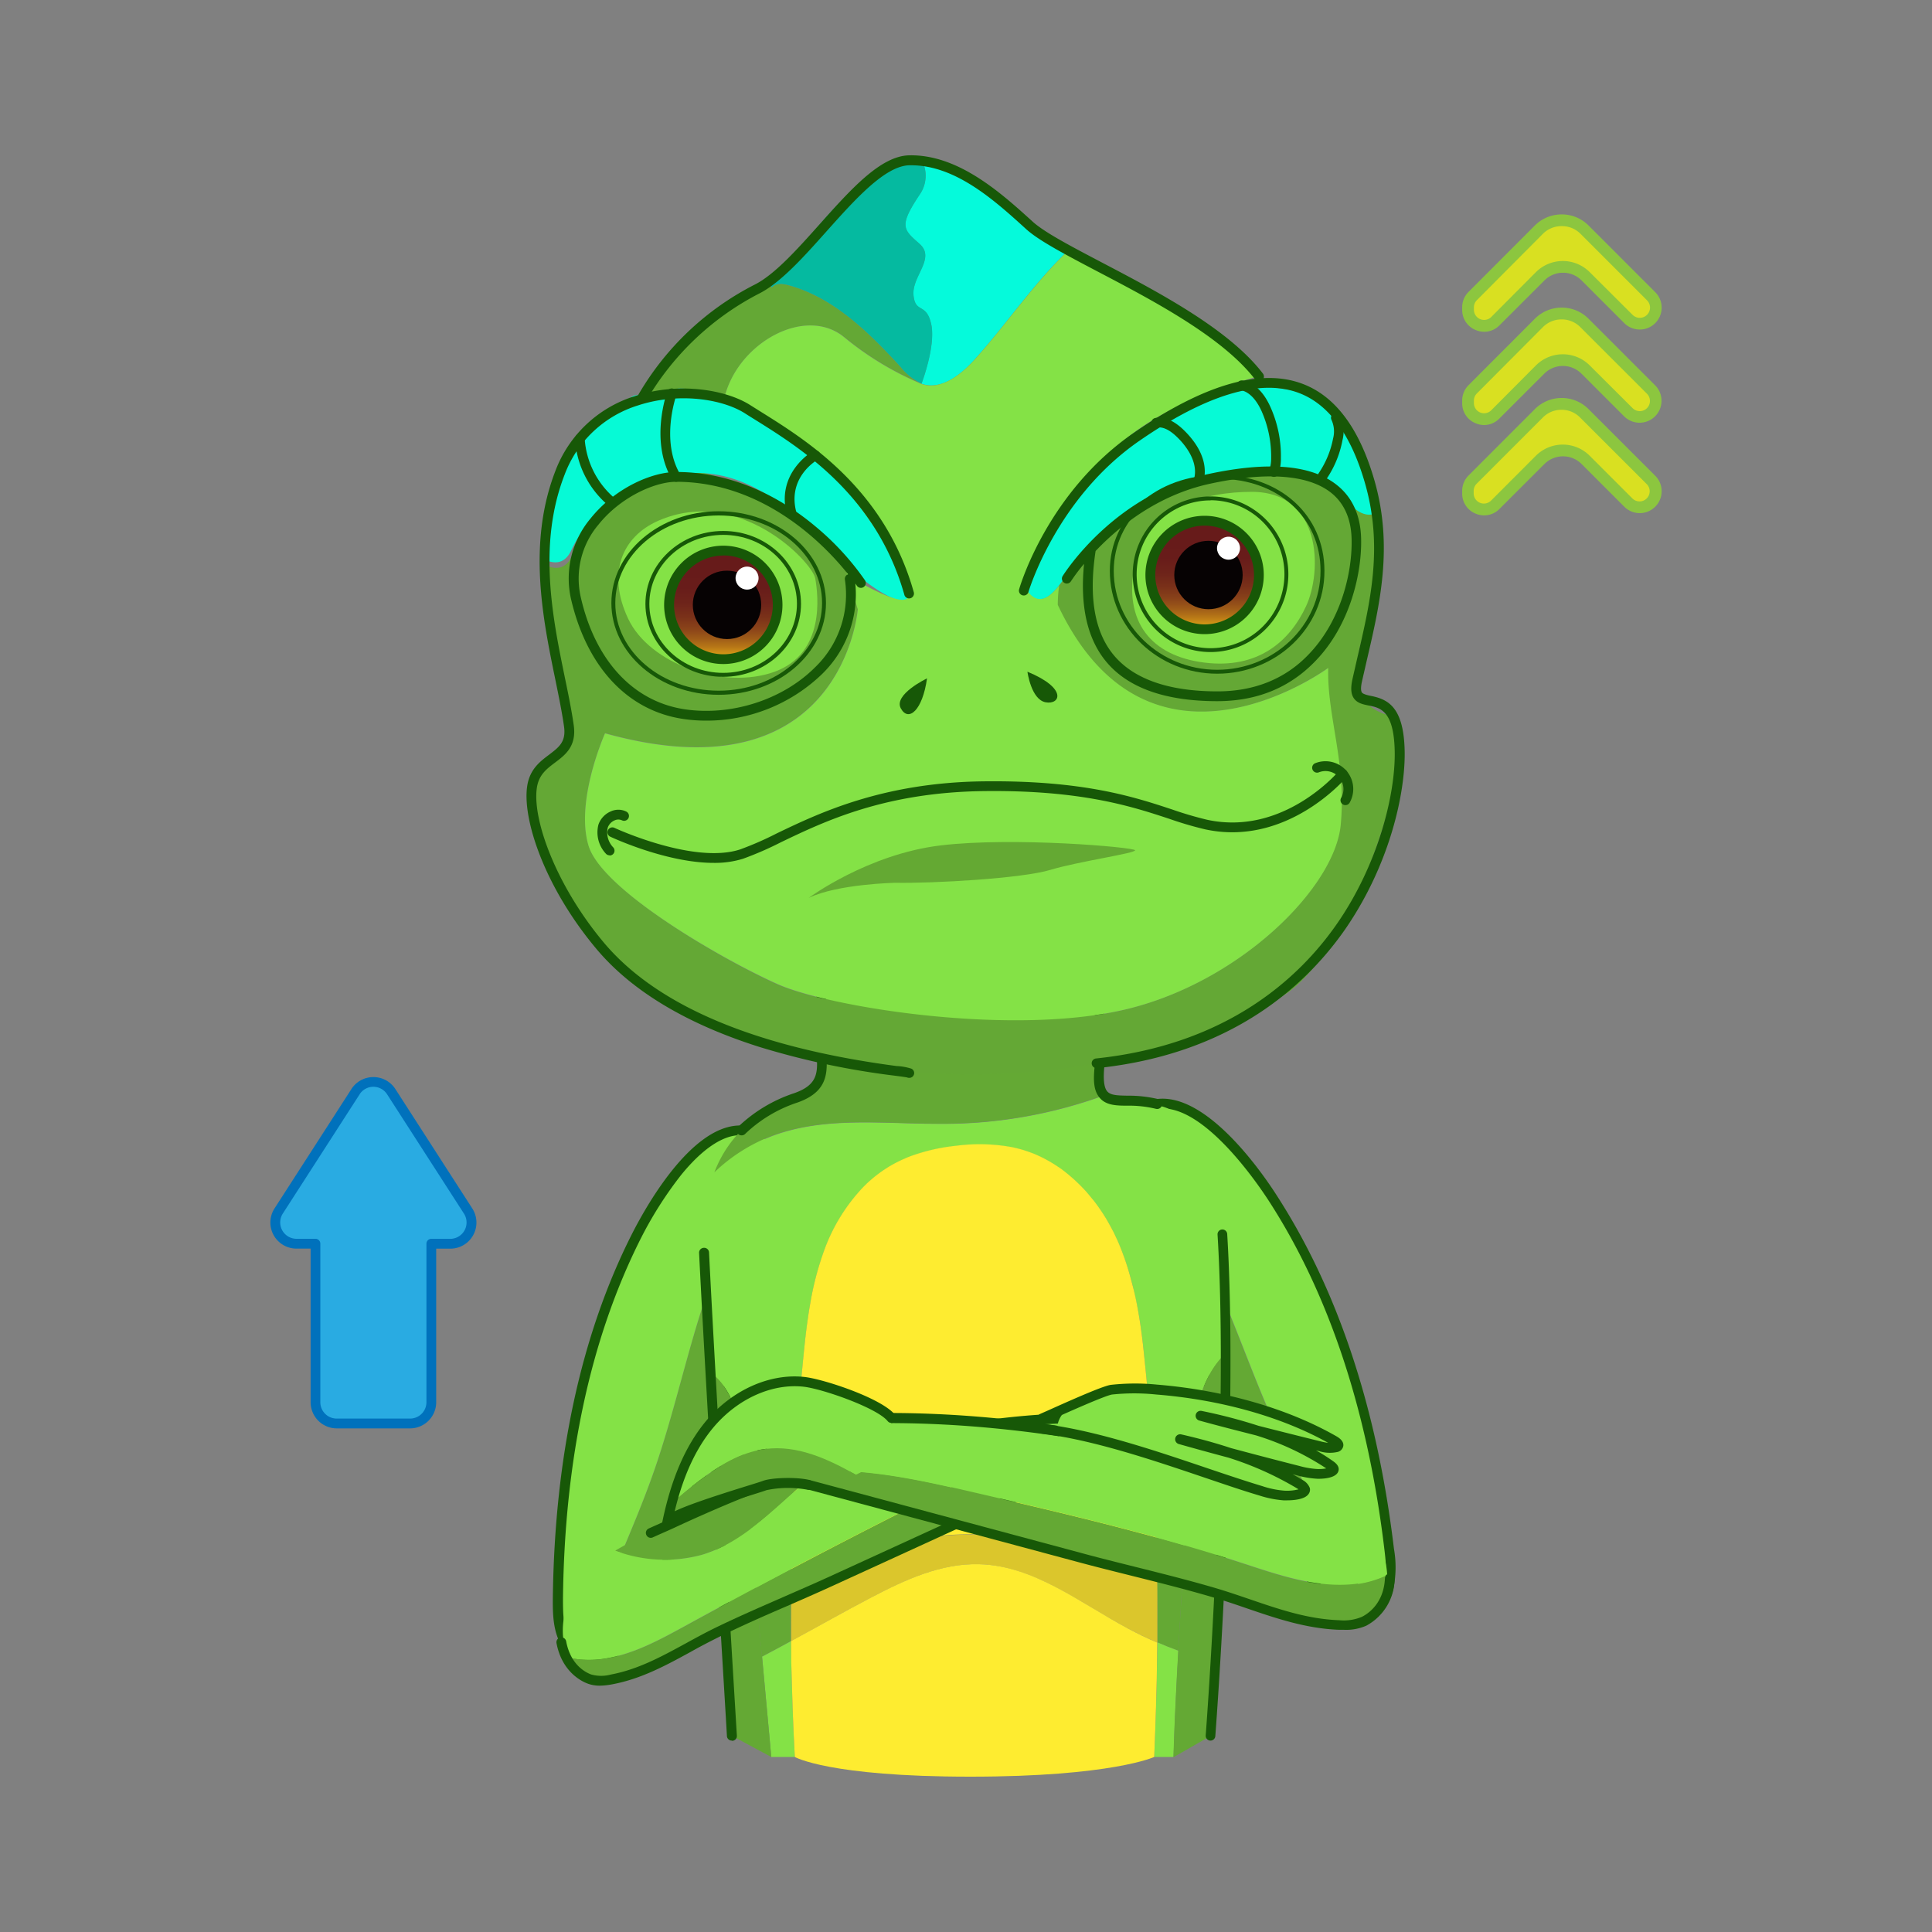 <svg xmlns="http://www.w3.org/2000/svg" xmlns:xlink="http://www.w3.org/1999/xlink" viewBox="0 0 400 400"><rect x="0" y="0" width="400" height="400" fill="#808080" stroke="none"/><defs><style>.cls-1{fill:#64a934;}.cls-2{fill:#84e246;}.cls-3{fill:#175807;}.cls-4{fill:none;}.cls-5{fill:#feec30;}.cls-6{fill:#dbc62c;}.cls-7{fill:#05fadb;}.cls-8{fill:#05baa0;}.cls-9{fill:#64a835;}.cls-10{fill:#06fad6;}.cls-11{fill:#64a933;}.cls-12{fill:url(#linear-gradient);}.cls-13{fill:#060203;}.cls-14{fill:#fff;}.cls-15{fill:url(#linear-gradient-2);}.cls-16{fill:#29abe2;}.cls-17{fill:#0071bc;}.cls-18{fill:#d9e021;}.cls-19{fill:#8cc63f;}</style><linearGradient id="linear-gradient" x1="149.73" y1="136.47" x2="149.73" y2="114" gradientUnits="userSpaceOnUse"><stop offset="0" stop-color="#e8af15"/><stop offset="0.04" stop-color="#d69a16"/><stop offset="0.11" stop-color="#b87817"/><stop offset="0.19" stop-color="#9e5b18"/><stop offset="0.28" stop-color="#8a4319"/><stop offset="0.39" stop-color="#7a3119"/><stop offset="0.51" stop-color="#6e241a"/><stop offset="0.66" stop-color="#681c1a"/><stop offset="1" stop-color="#661a1a"/></linearGradient><linearGradient id="linear-gradient-2" x1="249.41" y1="130.28" x2="249.41" y2="107.82" xlink:href="#linear-gradient"/></defs><title>i</title><g id="Capa_4" data-name="Capa 4"><path class="cls-1" d="M135.51,304.33c-4.51,13-10.87,25.38-14.93,38.55l0,.06a5.7,5.7,0,0,0,1.87.46c4.07.29,7-3.69,9-7.26,14.24-25.89,21.49-55,27.39-83.95a47.35,47.35,0,0,0,1.29-10.05,12.28,12.28,0,0,0-2.3,2.48C145.25,261.9,142.49,284.15,135.51,304.33Z"/><path class="cls-2" d="M155.37,233.85c-10.06-2.83-20.38,15-23.83,21.87-11.51,22.94-15.8,49-16.13,74.61a21,21,0,0,0,1,8.1,8.3,8.3,0,0,0,4.14,4.51l0-.06c4.06-13.17,10.42-25.52,14.93-38.55,7-20.18,9.74-42.43,22.28-59.71a12.28,12.28,0,0,1,2.3-2.48C160,238.32,158.94,234.86,155.37,233.85Z"/><path class="cls-3" d="M122.92,344.86l-.5,0c-2.89-.2-5.59-2.4-6.88-5.6-1.06-2.66-1.11-5.54-1.08-8.5.37-29.06,5.83-54.31,16.24-75,2.69-5.36,12.21-22.74,22.54-22.74h.22a1,1,0,0,1,1,1,1,1,0,0,1-1,1h-.17c-3.64,0-7.87,2.84-12.25,8.22a79.31,79.31,0,0,0-8.48,13.39c-10.27,20.47-15.66,45.42-16,74.17,0,2.85,0,5.4.94,7.71.81,2,2.72,4.17,5.13,4.34,2.8.2,5.42-2,8-6.74,9.29-16.89,16.49-36.76,22.66-62.53a1,1,0,0,1,1.22-.75,1,1,0,0,1,.75,1.22c-6.21,26-13.47,46-22.85,63C129.47,342.3,126.38,344.86,122.92,344.86Z"/><path class="cls-1" d="M264.85,297c5.87,12.47,13.51,24.08,18.94,36.75l0,.05a6,6,0,0,1-1.81.66c-4,.71-7.36-2.93-9.69-6.27-16.91-24.24-27.2-52.4-36.15-80.57a48.33,48.33,0,0,1-2.35-9.86,12.64,12.64,0,0,1,2.55,2.22C250.66,255.85,255.77,277.68,264.85,297Z"/><path class="cls-2" d="M237.63,229c9.7-3.89,21.86,12.75,26,19.22,13.88,21.59,20.91,47,24,72.47a21,21,0,0,1-.15,8.17,8.29,8.29,0,0,1-3.64,4.92l0-.05c-5.43-12.67-13.07-24.28-18.94-36.75-9.08-19.33-14.19-41.16-28.49-57a12.64,12.64,0,0,0-2.55-2.22C233.48,234,234.19,230.41,237.63,229Z"/><path class="cls-3" d="M281,335.58c-3.19,0-6.3-2.24-9.48-6.8-11.14-16-20.48-35.11-29.41-60.26a1,1,0,0,1,.62-1.29,1,1,0,0,1,1.29.61c8.86,25,18.13,44,29.16,59.78,3.09,4.43,5.93,6.34,8.69,5.85,2.38-.42,4.05-2.74,4.65-4.86.67-2.39.45-4.94.11-7.77-3.41-28.55-11.42-52.79-23.8-72-2.21-3.44-13.7-20.52-23.07-19.28a1,1,0,0,1-1.14-.87,1,1,0,0,1,.87-1.14c10.33-1.35,21.78,15.11,25,20.19,12.55,19.52,20.66,44,24.11,72.9a22,22,0,0,1-.17,8.56c-.94,3.32-3.39,5.8-6.25,6.31A7.28,7.28,0,0,1,281,335.58Z"/><path class="cls-4" d="M229.21,252.61c.4.69.79,1.39,1.15,2.09C230,254,229.61,253.3,229.21,252.61Z"/><path class="cls-4" d="M184.4,241.36a26.23,26.23,0,0,1,3-1.5A26.23,26.23,0,0,0,184.4,241.36Z"/><path class="cls-4" d="M182.89,242.31c.49-.33,1-.65,1.51-.95C183.88,241.66,183.38,242,182.89,242.31Z"/><path class="cls-4" d="M239.57,326.71c0-.22,0-.44,0-.66h0C239.56,326.27,239.57,326.49,239.57,326.71Z"/><path class="cls-4" d="M179.44,245.09a28,28,0,0,1,3.45-2.78A28,28,0,0,0,179.44,245.09Z"/><path class="cls-4" d="M236,273.52c.29,1.87.53,3.75.73,5.62C236.52,277.27,236.28,275.39,236,273.52Z"/><path class="cls-4" d="M239.56,326.05h0q-.08-4.89-.23-9.78Q239.48,321.16,239.56,326.05Z"/><path class="cls-2" d="M163.86,322.56c.08-3.43.18-6.87.32-10.3q.3-7.72.83-15.44t1.28-15.4c.09-.95.19-1.9.29-2.85q.3-2.85.7-5.69.19-1.41.45-2.82a62.62,62.62,0,0,1,2.86-11,37.47,37.47,0,0,1,8.22-13.31l.63-.62a28,28,0,0,1,3.45-2.78c.49-.33,1-.65,1.51-.95a26.23,26.23,0,0,1,3-1.5c.34-.15.69-.28,1-.42a39.47,39.47,0,0,1,9.61-2.21,37.23,37.23,0,0,1,11.4.27c.86.17,1.71.39,2.55.64l.76.25c.5.17,1,.35,1.48.55a27.53,27.53,0,0,1,3.51,1.78q.67.41,1.32.84c.65.45,1.29.92,1.91,1.41s1.21,1,1.79,1.56,1.14,1.1,1.69,1.68,1.06,1.19,1.56,1.81c.34.42.67.84,1,1.26a38.42,38.42,0,0,1,2.21,3.33c.4.69.79,1.39,1.15,2.09.24.47.47,1,.7,1.43.44.95.86,1.92,1.24,2.91s.73,2,1.06,3c.48,1.5.91,3,1.28,4.57s.69,3.11,1,4.67c.14.75.26,1.51.38,2.26.29,1.87.53,3.75.73,5.62q1.72,15.71,2.39,31.45c.08,1.89.15,3.79.22,5.68q.15,4.89.23,9.78c1.73.68,3.46,1.4,5.18,2.13L246.21,304c.53-8.71,1.64-18.52,8-24.22-.62-19.73-2.82-37.58-8-46.45a9.56,9.56,0,0,0-6.65-4.48c-3.79-.84-7.88-.49-10.15-2.34a97.65,97.65,0,0,1-34.89,6.18c-11.82,0-24.11-1.62-35.12,2.7a35.6,35.6,0,0,0-11.46,7.38,36.13,36.13,0,0,0-2.13,14.44c.16,4.91.65,14.93,1.28,26.94,5.31,3.95,6.36,11.37,7,18q1.33,14.64,2.69,29.26c2.3-1.42,4.66-2.76,7.08-4C163.81,325.74,163.83,324.15,163.86,322.56Z"/><path class="cls-1" d="M163.75,332.87c0-1.85,0-3.7,0-5.54-2.42,1.24-4.78,2.58-7.08,4q.53,5.84,1.07,11.67c2-1.05,4-2.13,6-3.22,0-.58,0-1.17,0-1.76C163.75,336.3,163.74,334.58,163.75,332.87Z"/><path class="cls-1" d="M239.56,326.05c0,.22,0,.44,0,.66,0,1.76,0,3.52.05,5.29s0,3.53,0,5.29v0c0,.91,0,1.83,0,2.74,1.43.62,2.87,1.2,4.34,1.73q.36-6.44.76-12.86l0-.77C243,327.45,241.29,326.73,239.56,326.05Z"/><path class="cls-5" d="M239.11,310.59q-.69-15.73-2.39-31.45c-.2-1.87-.44-3.75-.73-5.62-.12-.75-.24-1.51-.38-2.26-.28-1.56-.6-3.12-1-4.67s-.8-3.07-1.28-4.57c-.33-1-.68-2-1.06-3s-.8-2-1.24-2.91c-.23-.48-.46-1-.7-1.43-.36-.7-.75-1.4-1.15-2.09a38.42,38.42,0,0,0-2.21-3.33c-.31-.42-.64-.84-1-1.26-.5-.62-1-1.22-1.56-1.81s-1.11-1.14-1.69-1.68-1.18-1.07-1.79-1.56-1.26-1-1.91-1.41q-.65-.44-1.32-.84a27.53,27.53,0,0,0-3.51-1.78c-.49-.2-1-.38-1.48-.55l-.76-.25c-.84-.25-1.69-.47-2.55-.64a37.23,37.23,0,0,0-11.4-.27,39.47,39.47,0,0,0-9.61,2.21c-.35.14-.7.27-1,.42a26.23,26.23,0,0,0-3,1.5c-.52.3-1,.62-1.51.95a28,28,0,0,0-3.45,2.78l-.63.62A37.47,37.47,0,0,0,170.59,259a62.62,62.62,0,0,0-2.86,11q-.25,1.41-.45,2.82-.41,2.83-.7,5.69c-.1.95-.2,1.9-.29,2.85q-.75,7.69-1.28,15.4t-.83,15.44c-.14,3.43-.24,6.87-.32,10.3,0,1.59-.05,3.18-.07,4.77a83.5,83.5,0,0,1,32.64-9.46c14.78-.95,29.24,2.7,43.13,8.18q-.08-4.89-.23-9.78C239.26,314.38,239.19,312.48,239.11,310.59Z"/><path class="cls-6" d="M239.62,337.29c0-1.76,0-3.53,0-5.29s0-3.53-.05-5.29c0-.22,0-.44,0-.66-13.89-5.48-28.35-9.13-43.13-8.18a83.5,83.5,0,0,0-32.64,9.46c0,1.84,0,3.69,0,5.54s0,3.43,0,5.15c0,.59,0,1.18,0,1.76,5.51-3,11-6.1,16.54-9,7-3.68,14.54-7.16,22.46-6.92,11.28.34,20.78,8,30.73,13.3,2,1.06,4,2,6.09,2.93,0-.91,0-1.83,0-2.74Z"/><path class="cls-5" d="M235.61,271.26c.14.75.26,1.51.38,2.26C235.87,272.77,235.75,272,235.61,271.26Z"/><path class="cls-5" d="M232.3,259c.38,1,.73,2,1.06,3C233,261,232.68,260,232.3,259Z"/><path class="cls-5" d="M231.06,256.13c.44.95.86,1.92,1.24,2.91C231.92,258.05,231.5,257.08,231.06,256.13Z"/><path class="cls-4" d="M239.62,332c0,1.76,0,3.53,0,5.29C239.63,335.53,239.63,333.76,239.62,332Z"/><path class="cls-4" d="M239.6,340.08c0-.91,0-1.83,0-2.74,0,.91,0,1.83,0,2.74Z"/><path class="cls-4" d="M239.49,347.88c0-2.6.08-5.2.11-7.8h0C239.57,342.68,239.54,345.28,239.49,347.88Z"/><path class="cls-4" d="M239.11,310.59c.08,1.89.15,3.79.22,5.68C239.26,314.38,239.19,312.48,239.11,310.59Z"/><path class="cls-4" d="M217.75,240.72q.67.41,1.32.84Q218.43,241.13,217.75,240.72Z"/><path class="cls-4" d="M221,243c.61.49,1.21,1,1.79,1.56C222.19,244,221.59,243.46,221,243Z"/><path class="cls-4" d="M226,248c.34.42.67.84,1,1.26C226.69,248.86,226.36,248.44,226,248Z"/><path class="cls-4" d="M224.46,246.21c-.55-.58-1.11-1.14-1.69-1.68C223.35,245.07,223.91,245.63,224.46,246.21Z"/><path class="cls-4" d="M164.3,358.62q-.23-5.14-.36-10.3Q164.08,353.48,164.3,358.62Z"/><path class="cls-4" d="M163.76,338c0,.59,0,1.18,0,1.76h0C163.78,339.2,163.76,338.61,163.76,338Z"/><path class="cls-4" d="M163.78,339.78h0q0,4.28.16,8.54Q163.82,344.06,163.78,339.78Z"/><path class="cls-2" d="M239.49,347.88c0,1.77-.08,3.53-.14,5.3q-.15,5.29-.38,10.59h4c.22-7.32.58-14.64,1-22-1.47-.53-2.91-1.11-4.34-1.73C239.57,342.68,239.54,345.28,239.49,347.88Z"/><path class="cls-2" d="M163.78,339.78c-2,1.09-4,2.17-6,3.22q.94,10.38,1.91,20.77h4.87c-.09-1.72-.18-3.43-.26-5.15q-.23-5.14-.36-10.3Q163.82,344.06,163.78,339.78Z"/><path class="cls-5" d="M239.6,340.08c-2.07-.89-4.11-1.87-6.09-2.93-9.95-5.33-19.45-13-30.73-13.3-7.92-.24-15.45,3.24-22.46,6.92-5.56,2.91-11,6-16.54,9q0,4.28.16,8.54.13,5.16.36,10.3c.08,1.72.17,3.43.26,5.15,0,0,7,4.08,36.31,4.08s38.1-4.08,38.1-4.08q.22-5.29.38-10.59c.06-1.77.1-3.53.14-5.3C239.54,345.28,239.57,342.68,239.6,340.08Z"/><path class="cls-5" d="M167.28,272.88q.19-1.41.45-2.82Q167.48,271.47,167.28,272.88Z"/><path class="cls-5" d="M163.75,332.87q0-5.16.11-10.31Q163.76,327.71,163.75,332.87Z"/><path class="cls-5" d="M163.86,322.56c.08-3.43.18-6.87.32-10.3C164,315.69,163.94,319.13,163.86,322.56Z"/><path class="cls-5" d="M164.18,312.26q.3-7.72.83-15.44Q164.49,304.53,164.18,312.26Z"/><path class="cls-5" d="M212.76,238.39c.5.17,1,.35,1.48.55C213.75,238.74,213.26,238.56,212.76,238.39Z"/><path class="cls-5" d="M188.44,239.44a26.61,26.61,0,0,0-9.63,6.27,26.61,26.61,0,0,1,9.63-6.27Z"/><path class="cls-5" d="M212.76,238.39l-.76-.25c-.84-.25-1.69-.47-2.55-.64.86.17,1.71.39,2.55.64Z"/><path class="cls-5" d="M166.58,278.57c-.1.95-.2,1.9-.29,2.85q-.75,7.69-1.28,15.4.54-7.71,1.28-15.4C166.38,280.47,166.48,279.52,166.58,278.57Z"/><path class="cls-5" d="M234.64,266.59a53.44,53.44,0,0,0-4.28-11.89c-.36-.7-.75-1.4-1.15-2.09.4.69.79,1.39,1.15,2.09A53.44,53.44,0,0,1,234.64,266.59Z"/><path class="cls-5" d="M239.11,310.59q-.69-15.73-2.39-31.45c-.29-2.63-.64-5.26-1.11-7.88.47,2.62.82,5.25,1.11,7.88Q238.45,294.85,239.11,310.59Z"/><path class="cls-5" d="M239.62,337.29v0Z"/><path class="cls-5" d="M239.33,316.27q.16,5.22.24,10.44Q239.5,321.49,239.33,316.27Z"/><path class="cls-1" d="M246.21,304q-.75,12.51-1.51,25c-.71,11.6-1.41,23.21-1.76,34.82l7.7-4.41s4.77-41.17,3.56-79.63C247.85,285.43,246.74,295.24,246.21,304Z"/><path class="cls-4" d="M147.9,242.72a43.55,43.55,0,0,0-11.33,18.12c-2.08,6.44-2.32,14.58,2.93,18.86,2.23,1.82,5.13,2.63,7.46,4.33l.09.07c-.63-12-1.12-22-1.28-26.94A36.13,36.13,0,0,1,147.9,242.72Z"/><path class="cls-1" d="M194.48,232.64a97.65,97.65,0,0,0,34.89-6.18c-1.36-1.11-2.06-3-1.67-6.44,4.2-36.1-40.84-63.25-56.78-16.82-4.36,12.71,4.19,20.42-6.16,24.06-7.06,2.48-13.61,7-16.86,15.46a35.6,35.6,0,0,1,11.46-7.38C170.37,231,182.66,232.68,194.48,232.64Z"/><path class="cls-1" d="M147.05,284.1c1.72,32.52,4.45,75.26,4.45,75.26l8.19,4.41L154,302.07C153.41,295.47,152.36,288.05,147.05,284.1Z"/><path class="cls-3" d="M153.5,235.06a1,1,0,0,1-.71-.3,1,1,0,0,1,0-1.43,30.73,30.73,0,0,1,11.64-7c5.24-1.84,5-4.58,4.47-9.55-.38-3.71-.85-8.32,1.06-13.88,6.4-18.64,18.59-27.86,32.61-24.68,7.55,1.71,14.73,7,19.7,14.55a41.26,41.26,0,0,1,6.44,27.4c-.36,3.07-.18,5,.55,5.81s2.17.83,4.19.87a26.2,26.2,0,0,1,6.39.72,1,1,0,1,1-.52,2,23.59,23.59,0,0,0-5.91-.65c-2.35,0-4.39-.09-5.68-1.57s-1.48-3.55-1-7.38a39.22,39.22,0,0,0-6.13-26.05c-4.67-7.1-11.4-12.09-18.45-13.69a20.69,20.69,0,0,0-16.64,3.18c-5.78,3.95-10.36,10.74-13.6,20.19-1.77,5.13-1.32,9.51-1,13,.51,5,.94,9.29-5.81,11.67a28.53,28.53,0,0,0-10.88,6.55A1,1,0,0,1,153.5,235.06Z"/><path class="cls-3" d="M250.64,360.37h-.08a1,1,0,0,1-.93-1.09c.05-.64,4.87-64.23,2.45-103.67a1,1,0,0,1,2-.12c1.26,20.69.53,47.85-.31,67-.91,20.73-2.14,36.79-2.15,36.95A1,1,0,0,1,250.64,360.37Z"/><path class="cls-3" d="M151.5,360.37a1,1,0,0,1-1-.95c0-.69-4.25-69.43-5.76-100a1,1,0,0,1,1-1.07,1,1,0,0,1,1.06,1c1.52,30.57,5.72,99.3,5.76,100a1,1,0,0,1-.95,1.07Z"/><path class="cls-7" d="M190.37,40.32c-4.36,6.54-3.38,7.18,0,10.17s-1.62,6.69-1.26,10.6,2.65,1.48,3.66,6-2,12.34-2,12.34c4,1.45,8.12-1.78,11-5,6.7-7.4,12.38-16,19.58-22.75-11.6-7.3-20.11-18.27-30.52-18.51A6.84,6.84,0,0,1,190.37,40.32Z"/><path class="cls-8" d="M163.25,59.06c9.36,2.55,16.64,9.77,23.2,16.92a11.78,11.78,0,0,0,4.35,3.45s3-7.81,2-12.34-3.31-2.1-3.66-6,4.64-7.6,1.26-10.6-4.36-3.63,0-10.17a6.84,6.84,0,0,0,.48-7.1,16.9,16.9,0,0,0-8.39,2.14c-11.54,6.09-20.35,22.37-23.09,23.58l.44.6C160.58,58.58,162.06,58.73,163.25,59.06Z"/><path class="cls-9" d="M150.05,82.1c2.88-11.21,16.72-18.85,24.73-12.34a64.1,64.1,0,0,0,16,9.67A11.78,11.78,0,0,1,186.45,76c-6.56-7.15-13.84-14.37-23.2-16.92-1.19-.33-2.67-.48-3.44.48l-.44-.6-.09,0c-2.63.88-12.59,5.79-18.07,12.4s-9.77,11.7-9.77,11.7l9-2.62A29,29,0,0,1,150.05,82.1Z"/><path class="cls-9" d="M284.29,124.88c1.1-3.57,1.33-10.73.17-18.55-1.62.65-3.8-.47-5.28-2.46-3-4-3.93-9.8-18.54-10.61s-29.16,12.89-34.57,19c-2.64,3-4.85,6.61-6.87,9a29.13,29.13,0,0,0-.29,4c19.09,40.38,56,13.06,56,13.06-.29,10,3.74,19.4,2.59,32.42s-20.73,32.46-44.19,38.19-61.46-.26-72.4-5.15S124.64,184.37,121.84,175s3.43-23.23,3.43-23.23c49.22,13.68,52.33-25.67,52.33-25.67l-2.42-8c-5.2-11.08-26.89-21-33.61-20.82-6.19.13-19.74,10.51-23.12,17.79-1.3,2.78-3.34,2.9-5.37,2a106.12,106.12,0,0,0,2.87,22c5.17,21.1-5.77,16.41-5.77,23.69,0,4.07,5.4,24.19,13.15,31.94s22.44,22.6,60.26,26.76,66-5.77,81.87-15.2S295,150.1,287.8,148.18C276.55,145.21,281.54,133.81,284.29,124.88Z"/><path class="cls-10" d="M187.76,120.92c-2-5.47-17.25-31.79-37.71-38.82a29,29,0,0,0-9.59-1.65l-9.24,1.47S119.9,88,116,97.91c-2.2,5.5-3.36,9.6-3.09,18,2,.92,4.08.8,5.37-2,3.39-7.28,10.94-12.46,16.81-14.42,14.62-4.88,24.75,2.27,35.57,12.38,2.66,2.49,6.22,6.66,7.4,7.6C183.2,123.72,190.07,127.21,187.76,120.92Z"/><path class="cls-2" d="M150.05,82.1c20.46,7,36.59,34.3,37.93,40,.45,1.94.24,4.06-9.76-1.37-1.33-.72-.08-1.68-3.3-3.4l2.68,8.83s-3.11,39.35-52.33,25.67c0,0-6.22,13.89-3.43,23.23S150,198.85,161,203.75s48.93,10.87,72.4,5.15,43-25.17,44.19-38.19-2.88-22.46-2.59-32.42c0,0-37,27.32-56-13.06a29.13,29.13,0,0,1,.29-4c-2.12,2.56-4,3.8-6.07,1.6-4-4.29,5-11.58,13.75-25.26s33.76-19.69,33.76-19.69S247,63.15,228.34,55.38a47,47,0,0,1-7-3.65c-7.2,6.78-12.88,15.35-19.58,22.75-2.87,3.17-7,6.4-11,5a64.1,64.1,0,0,1-16-9.67C166.77,63.25,152.93,70.89,150.05,82.1Z"/><path class="cls-10" d="M278.35,87.08c-2.58-4.6-2.75-3.68-7.12-5.81,0,0-9.26-1.15-11.48-1.84,0,0-24.07,4.51-32.87,18.18s-17.71,21-13.75,25.26c2,2.2,4,1,6.07-1.6s4.23-6.06,6.87-9c5.41-6.08,21.16-15.43,35.76-14.62s14.38,2.24,17.35,6.26c1.48,2,3.66,3.11,5.28,2.46A57.72,57.72,0,0,0,278.35,87.08Z"/><path class="cls-2" d="M136.28,107.82c-7.47,3.29-10.68,10.79-6.24,20.25s19.84,14.84,30.35,11,9-15.84,8.41-19.27S153,100.48,136.28,107.82Z"/><path class="cls-2" d="M259.13,101.83c-9.36,0-21.78,3-24.2,15s3.47,19,14.48,20.36,17.62-4.38,21-11.69S273.67,101.82,259.13,101.83Z"/><path class="cls-3" d="M188.21,223.16a1.09,1.09,0,0,1-.39-.08c-.26-.07-1.34-.21-2.48-.36a162.94,162.94,0,0,1-28.23-6c-15.06-4.79-26.37-11.6-33.63-20.26-10.83-12.91-15.45-27.1-14.3-33.89.57-3.37,2.67-4.94,4.52-6.33,2-1.53,3.52-2.63,3.08-5.79-.41-2.94-1.09-6.23-1.8-9.73-2.59-12.56-5.8-28.2,0-43.2A25.72,25.72,0,0,1,131.48,82c9.09-3,18.89-1.3,23.86,1.88l2.15,1.35c9.61,6,25.68,16,31.7,37.38a1,1,0,0,1-1.95.55c-5.81-20.59-21.47-30.37-30.82-36.21-.77-.48-1.5-.93-2.17-1.36-4.57-2.93-13.65-4.44-22.14-1.66A23.71,23.71,0,0,0,116.9,98.27c-5.62,14.45-2.47,29.76.06,42.07.73,3.52,1.41,6.85,1.83,9.85.6,4.34-1.78,6.12-3.87,7.69-1.7,1.28-3.3,2.48-3.74,5.05-1.09,6.43,3.8,20.25,13.86,32.25,11,13.07,31.34,21.66,60.57,25.53a12,12,0,0,1,3.07.54,1,1,0,0,1-.47,1.91Zm-.47-.12.06,0Z"/><path class="cls-3" d="M227.08,221.14a1,1,0,0,1-.11-2c27.2-2.87,42.11-16.75,49.84-27.89,8.51-12.27,12.13-26.78,11.95-35.73-.17-8.41-3-9-5.44-9.46-1.16-.24-2.36-.48-3.06-1.55-.57-.87-.64-2.11-.25-3.89.33-1.46.67-2.92,1-4.39,2.76-11.85,5.37-23.06,1.6-36.18-2.93-10.19-7.61-16.51-13.93-18.78-7.95-2.85-19,.49-32.7,9.94-17.23,11.85-23,31.17-23.05,31.36A1,1,0,1,1,211,122c.23-.82,6-20.22,23.84-32.46,14.31-9.85,25.93-13.27,34.54-10.18,7,2.49,12.07,9.27,15.19,20.13,3.91,13.62,1.12,25.61-1.58,37.19-.33,1.46-.67,2.91-1,4.37s-.2,2.09,0,2.35.94.5,1.76.66c3.48.69,6.88,2.15,7.07,11.41.17,8.59-3,23.42-12.32,36.93-8,11.49-23.33,25.8-51.29,28.74Z"/><path class="cls-3" d="M133,83.33a1,1,0,0,1-.47-.12,1,1,0,0,1-.43-1.37,58.62,58.62,0,0,1,24.13-22.9c4.14-2.07,8.85-7.35,13.41-12.45,6.52-7.3,12.67-14.2,18.58-14.33,10.21-.23,19.12,7.86,25.62,13.76,2.43,2.2,7.92,5.08,14.28,8.42,11.73,6.15,26.32,13.8,33.35,23a1,1,0,1,1-1.6,1.24c-6.76-8.81-21.14-16.35-32.69-22.4-6.48-3.41-12.08-6.34-14.7-8.72-6.5-5.91-14.58-13.24-23.83-13.24h-.39c-5,.12-11.17,7-17.11,13.65-4.68,5.25-9.53,10.68-14,12.92a57.56,57.56,0,0,0-23.24,22A1,1,0,0,1,133,83.33Z"/><path class="cls-3" d="M191.93,140.45s-7,3.34-5.42,6.22S191,147.09,191.93,140.45Z"/><path class="cls-3" d="M212.72,139.07s.75,5.76,3.76,6.33S221.11,142.53,212.72,139.07Z"/><path class="cls-3" d="M146.2,149.2a32,32,0,0,1-4.69-.34c-11.56-1.69-20-10.74-23.28-24.81a19.3,19.3,0,0,1,4-16.66C127.33,101,135,97.72,140,97.72c12.7,0,22.65,6.1,28.77,11.22a55.87,55.87,0,0,1,10.32,11.21,1,1,0,1,1-1.7,1.1s-.11-.17-.3-.43a23.06,23.06,0,0,1-7,18.84A34.44,34.44,0,0,1,146.2,149.2ZM140,99.75c-4.38,0-11.51,3.12-16.12,8.9a17.27,17.27,0,0,0-3.65,14.94c3,13.22,10.91,21.7,21.6,23.27,9.65,1.41,20.19-2,26.85-8.63A20.9,20.9,0,0,0,174.93,120a1,1,0,0,1,.66-1.1C171.11,113.24,158.4,99.75,140,99.75Z"/><path class="cls-3" d="M126.6,104.88a1,1,0,0,1-.64-.23,19.46,19.46,0,0,1-6.91-13.82,1,1,0,0,1,1-1h0a1,1,0,0,1,1,1,17.76,17.76,0,0,0,6.17,12.29,1,1,0,0,1-.64,1.79Z"/><path class="cls-3" d="M140,99.75a1,1,0,0,1-.87-.5c-4.64-7.91-1.11-17.74-1-18.16a1,1,0,0,1,1.9.7h0c0,.1-3.35,9.36.8,16.43a1,1,0,0,1-.36,1.39A1.1,1.1,0,0,1,140,99.75Z"/><path class="cls-3" d="M164,107.58a1,1,0,0,1-1-.73c-2.59-8.94,5.25-13.41,5.33-13.46a1,1,0,0,1,1.38.4,1,1,0,0,1-.4,1.37h0c-.26.15-6.5,3.76-4.37,11.13a1,1,0,0,1-.69,1.25A.9.9,0,0,1,164,107.58Z"/><path class="cls-3" d="M252,145.17c-10.58,0-18.24-2.67-22.77-7.94-4.07-4.73-5.67-11.62-4.79-20.49a37.85,37.85,0,0,0-2.71,3.6,1,1,0,0,1-1.72-1.07c.43-.69,10.75-16.9,29.95-21.08,12.43-2.71,21.42-2,26.74,2.16,3.24,2.53,4.95,6.24,5.1,11,.22,7-2.14,18-9.51,25.56C267,142.4,260.2,145.17,252,145.17Zm-25.18-31.1a.28.28,0,0,1,0,.09c-1.47,9.67-.14,17,4,21.75s11.27,7.23,21.23,7.23c7.61,0,14-2.55,18.84-7.6,6.93-7.15,9.15-17.44,8.94-24.09-.13-4.16-1.59-7.36-4.33-9.5-4.75-3.7-13.41-4.32-25.06-1.78C239.59,102.53,231.6,109.07,226.84,114.07Z"/><path class="cls-3" d="M248.29,100l-.2,0a1,1,0,0,1-.79-1.2c.74-3.6-2.24-7-3.56-8.27-1.57-1.54-3-2.22-4.2-2a1,1,0,0,1-.31-2c1.88-.3,3.88.57,5.93,2.58s5,5.72,4.12,10.13A1,1,0,0,1,248.29,100Z"/><path class="cls-3" d="M263.75,98.73a.92.92,0,0,1-.36-.07,1,1,0,0,1-.59-1.3,7.8,7.8,0,0,0,.38-2.54,23.13,23.13,0,0,0-1.94-9.6c-.8-1.8-2.2-4-4.34-4.44a1,1,0,0,1,.37-2c2.38.44,4.4,2.38,5.82,5.62a24.82,24.82,0,0,1,2.11,10.44,9.48,9.48,0,0,1-.5,3.22A1,1,0,0,1,263.75,98.73Z"/><path class="cls-3" d="M273.84,99.53a1,1,0,0,1-.57-.17A1,1,0,0,1,273,98a19.26,19.26,0,0,0,3-7.21A5.7,5.7,0,0,0,275.7,87a1,1,0,0,1,1.79-1,7.83,7.83,0,0,1,.46,5.12,21.26,21.26,0,0,1-3.28,8A1,1,0,0,1,273.84,99.53Z"/><path class="cls-3" d="M148.8,143.85c-12.25,0-22.22-8.51-22.22-19s10-19,22.22-19,22.21,8.51,22.21,19S161.05,143.85,148.8,143.85Zm0-37.13c-11.8,0-21.41,8.14-21.41,18.16S137,143,148.8,143s21.4-8.15,21.4-18.16S160.6,106.72,148.8,106.72Z"/><path class="cls-3" d="M252,139.48c-12.25,0-22.22-9.55-22.22-21.28,0-11.33,9.7-19.87,22.57-19.87,12.67,0,21.86,8.35,21.86,19.87C274.24,129.93,264.28,139.48,252,139.48Zm.35-40.34c-12.4,0-21.76,8.19-21.76,19.06,0,11.28,9.61,20.47,21.41,20.47s21.4-9.19,21.4-20.47C273.43,107.15,264.58,99.14,252.38,99.14Z"/><path class="cls-3" d="M250.63,135a16.11,16.11,0,1,1,16.11-16.11A16.13,16.13,0,0,1,250.63,135Zm0-31.4a15.3,15.3,0,1,0,15.3,15.29A15.31,15.31,0,0,0,250.63,103.57Z"/><path class="cls-3" d="M149.73,140.13c-8.88,0-16.1-6.78-16.1-15.1s7.22-15.1,16.1-15.1,16.11,6.77,16.11,15.1S158.61,140.13,149.73,140.13Zm0-29.39c-8.43,0-15.29,6.41-15.29,14.29s6.86,14.28,15.29,14.28S165,132.91,165,125,158.17,110.74,149.73,110.74Z"/><path class="cls-11" d="M167.43,185.9s12.23-9.07,27.35-10.87,40,.38,40.22,1-11.72,2.31-17.54,4.07-24.09,2.82-32.23,2.67C185.23,182.79,173.5,183,167.43,185.9Z"/><path class="cls-3" d="M147.75,178.65c-9.69,0-20.82-5.15-21.39-5.42a1,1,0,0,1-.49-1.34,1,1,0,0,1,1.35-.49c.16.08,16.4,7.59,26,4.47a66.54,66.54,0,0,0,7.57-3.31c8.72-4.19,21.91-10.53,42.74-10.79s31.38,3.26,39.17,5.83a74.19,74.19,0,0,0,7.21,2.12c15.88,3.45,27.21-10,27.32-10.12a1,1,0,1,1,1.56,1.29c-.12.15-12.24,14.52-29.31,10.81a73.52,73.52,0,0,1-7.41-2.18c-7.66-2.52-18.15-6-38.51-5.73s-32.82,6.24-41.9,10.6a68.59,68.59,0,0,1-7.81,3.4A19.69,19.69,0,0,1,147.75,178.65Z"/><circle class="cls-12" cx="149.73" cy="125.23" r="11.23"/><path class="cls-3" d="M149.73,137.48A12.25,12.25,0,1,1,162,125.23,12.25,12.25,0,0,1,149.73,137.48Zm0-22.46A10.22,10.22,0,1,0,160,125.23,10.22,10.22,0,0,0,149.73,115Z"/><circle class="cls-13" cx="150.52" cy="125.23" r="7.08"/><circle class="cls-14" cx="154.67" cy="119.69" r="2.38"/><circle class="cls-15" cx="249.41" cy="119.05" r="11.23"/><path class="cls-3" d="M249.41,131.29a12.25,12.25,0,1,1,12.24-12.24A12.25,12.25,0,0,1,249.41,131.29Zm0-22.46a10.22,10.22,0,1,0,10.22,10.22A10.23,10.23,0,0,0,249.41,108.83Z"/><circle class="cls-13" cx="250.2" cy="119.05" r="7.08"/><circle class="cls-14" cx="254.35" cy="113.5" r="2.38"/><path class="cls-3" d="M278.55,166.69a1,1,0,0,1-.49-.13,1,1,0,0,1-.39-1.38,3.72,3.72,0,0,0-4.61-5.28,1,1,0,1,1-.75-1.89,5.75,5.75,0,0,1,7.13,8.16A1,1,0,0,1,278.55,166.69Z"/><path class="cls-3" d="M126.2,177.08a1,1,0,0,1-.77-.35,6.44,6.44,0,0,1-1.53-6,4.61,4.61,0,0,1,2.61-2.76,3.71,3.71,0,0,1,3.16.06,1,1,0,0,1-.92,1.8,1.82,1.82,0,0,0-1.46,0,2.57,2.57,0,0,0-1.46,1.52,4.46,4.46,0,0,0,1.14,4.1,1,1,0,0,1-.77,1.67Z"/><path class="cls-1" d="M142,336.58c-5.49,3-11.13,6.1-17.34,6.91a20.56,20.56,0,0,1-6.86-.27,10.41,10.41,0,0,0,1.49,2.3,7.09,7.09,0,0,0,2.83,2.08,8.72,8.72,0,0,0,4.62.07c8-1.53,14.43-6.13,21.67-9.67,7.62-3.72,15.6-6.93,23.33-10.47l47.56-21.78a14.28,14.28,0,0,0,5.27-3.45c1.39-1.66,2-4.27.9-6.18a4,4,0,0,0-1.29-1.37c-.84.34-1.67.72-2.47,1.1Q181.24,315.08,142,336.58Z"/><path class="cls-1" d="M145.35,321.9c10.4-3.11,17.36-12.64,26.26-18.85.46-.32.93-.63,1.41-.94q-4.05,1.26-8.06,2.67c-8.69,3.06-17.21,6.62-25.59,10.51-3.93,1.82-8.18,3.47-12,5.76A29.29,29.29,0,0,0,145.35,321.9Z"/><path class="cls-2" d="M218.53,293.71a179.75,179.75,0,0,0-45.51,8.4c-.48.31-1,.62-1.41.94-8.9,6.21-15.86,15.74-26.26,18.85a29.29,29.29,0,0,1-18-.85,25,25,0,0,0-7.75,6.87c-3.05,4.29-4.13,10.61-1.87,15.3a20.56,20.56,0,0,0,6.86.27c6.21-.81,11.85-3.91,17.34-6.91q39.27-21.49,79.71-40.73c.8-.38,1.63-.76,2.47-1.1C222.59,293.72,220.42,293.62,218.53,293.71Z"/><path class="cls-3" d="M124.21,349a7.19,7.19,0,0,1-2.49-.41c-1.24-.45-5.37-2.4-6.5-8.39a1,1,0,0,1,2-.38c.9,4.81,3.93,6.41,5.2,6.87a7.73,7.73,0,0,0,4.08,0c5.64-1.07,10.42-3.69,15.49-6.45,1.91-1.05,3.89-2.13,5.92-3.13,4.63-2.26,9.46-4.36,14.13-6.4,3-1.32,6.18-2.69,9.23-4.08l47.55-21.78a13.42,13.42,0,0,0,4.92-3.18c1.07-1.27,1.71-3.46.81-5s-2.7-2.06-6-1.91c-16.74.75-34.67,4.46-53.28,11-8.23,2.9-16.57,6.32-25.5,10.47-1.09.51-2.23,1-3.33,1.49l-1.29.58a1,1,0,0,1-1.34-.52,1,1,0,0,1,.52-1.33l1.29-.58c1.1-.48,2.22-1,3.3-1.48,9-4.17,17.39-7.62,25.68-10.54,18.8-6.63,36.92-10.37,53.86-11.14,2.56-.11,6.15.07,7.82,2.92,1.45,2.49.5,5.55-1,7.34a15.08,15.08,0,0,1-5.63,3.72l-47.56,21.78c-3.06,1.4-6.21,2.77-9.26,4.1-4.65,2-9.46,4.12-14,6.36-2,1-3.94,2-5.84,3.08-5,2.73-10.13,5.54-16.08,6.68A15.06,15.06,0,0,1,124.21,349Z"/><path class="cls-1" d="M257,323.59c-18.77-6.12-38-10.57-57.26-15-12.36-2.86-25.7-5.6-37.79-3.07a24.1,24.1,0,0,0,4.71,1.64l56.89,15.28c9.25,2.49,18.73,4.59,27.89,7.28,8.7,2.56,16.63,6.36,25.89,6.7a10.54,10.54,0,0,0,5.17-.8,7.73,7.73,0,0,0,2.83-2.62,11.52,11.52,0,0,0,1.92-6.92,21.24,21.24,0,0,1-6.75,1.95C272.47,328.89,264.6,326.08,257,323.59Z"/><path class="cls-2" d="M257.83,304.56c-10-2.75-20.18-5.13-30.42-7-20.4-3.65-41.26-5.17-61.93-3.16-2.85.28-6.2,1-7.35,3.61-.94,2.17.19,4.8,2,6.31a9.71,9.71,0,0,0,1.77,1.14c12.09-2.53,25.43.21,37.79,3.07,19.23,4.45,38.49,8.9,57.26,15,7.64,2.49,15.51,5.3,23.5,4.42a21.24,21.24,0,0,0,6.75-1.95A17.23,17.23,0,0,0,282,314.65C275.57,308.39,266.17,306.84,257.83,304.56Z"/><path class="cls-3" d="M278.2,337.43l-.95,0c-6.84-.25-13.06-2.37-19.08-4.43-2.29-.79-4.66-1.6-7.06-2.3-5.52-1.63-11.25-3.06-16.8-4.45-3.64-.91-7.39-1.84-11.06-2.83l-56.89-15.28c-2.27-.61-4.84-1.3-6.86-3s-3.47-4.79-2.3-7.49c1.39-3.2,5.34-3.94,8.19-4.21,19.12-1.87,40.05-.8,62.2,3.16,9.77,1.75,19.75,4,30.51,7,1.29.36,2.64.7,3.94,1l1.55.4a1,1,0,0,1-.51,2l-1.54-.39-4-1c-10.69-2.93-20.61-5.2-30.33-6.94-22-3.93-42.71-5-61.65-3.15-2.34.23-5.55.79-6.52,3-.77,1.78.29,3.93,1.73,5.12,1.69,1.4,4,2,6.09,2.58l56.9,15.28c3.64,1,7.39,1.92,11,2.83,5.57,1.39,11.33,2.83,16.89,4.46,2.43.72,4.82,1.54,7.14,2.33,6.15,2.1,11.95,4.09,18.49,4.33a9.66,9.66,0,0,0,4.68-.7c1.36-.68,4.54-2.84,4.78-8a1,1,0,1,1,2,.1,11.15,11.15,0,0,1-5.88,9.74A10.35,10.35,0,0,1,278.2,337.43Z"/><path class="cls-2" d="M183.37,292.28c-2.56-3.17-13-5.79-16.77-6.22-7.43-.86-14.83,3.06-19.63,8.79-3.95,4.71-6.35,10.48-7.92,16.45,1.85-1.66,3.77-3.25,5.75-4.75,4.07-3.09,8.58-5.91,13.64-6.56,6.57-.86,12.87,2,18.73,5.32l.05,0C181.6,303.51,187.13,297,183.37,292.28Z"/><path class="cls-1" d="M158.44,300c-5.06.65-9.57,3.47-13.64,6.56-2,1.5-3.9,3.09-5.75,4.75-.34,1.29-.64,2.6-.91,3.9.37-1.92,17.81-6.8,20.22-7.71,6.43-2.43,12.49.36,18.81-2.18C171.31,302,165,299.13,158.44,300Z"/><path class="cls-3" d="M138.14,316.21a.68.68,0,0,1-.2,0,1,1,0,0,1-.8-1.18v0c1.85-8.93,4.81-15.73,9-20.78,5.43-6.48,13.29-10,20.52-9.15,3.85.44,15.88,4.36,18.69,7.86a1,1,0,1,1-1.57,1.27c-2.22-2.75-13.43-6.66-17.35-7.12-6.56-.75-13.74,2.48-18.74,8.44-3.6,4.3-6.24,10-8,17.34,2.33-1.12,6.68-2.66,14.69-5.15,1.72-.53,3.07-.95,3.6-1.15,1.71-.65,6.91-.85,9.67-.16a1,1,0,1,1-.49,2,21.8,21.8,0,0,0-8.46.09c-.59.22-1.9.63-3.72,1.2-4,1.26-14.72,4.57-15.91,5.91A1,1,0,0,1,138.14,316.21Z"/><path class="cls-2" d="M222.05,299.12c14.83,1.81,26.82,5.85,39,9.51a20.56,20.56,0,0,0,4.74,1c1.79.11,3.93-.22,4.37-.89.33-.51-.38-1-1.11-1.47-6.09-3.78-14.63-7-24.67-9.27q12,3.38,24.42,6.52a18.26,18.26,0,0,0,4,.67c1.47,0,3.13-.27,3.36-.82.15-.34-.27-.67-.7-1-6-4.3-15.47-7.9-26.82-10.21q12.21,3.24,24.74,6.33a7,7,0,0,0,3.22.2c1.07-.32.42-1-.32-1.39-8.65-5-21.29-9.32-36.76-10.59a44.24,44.24,0,0,0-9.35,0,18.53,18.53,0,0,0-7.31,2.53c-4.28,2.67-5.14,6.08-2.28,9"/><path class="cls-3" d="M266.44,310.63c-.39,0-.65,0-.7,0a21.48,21.48,0,0,1-5-1c-3.4-1-7.27-2.33-11.38-3.72-10.82-3.66-23.09-7.81-33.7-9.1a1,1,0,0,1-.88-1.13,1,1,0,0,1,1.13-.88c10.81,1.31,23.19,5.5,34.1,9.19,4.09,1.38,8,2.69,11.32,3.69a18.94,18.94,0,0,0,4.51.94,9.47,9.47,0,0,0,3-.27c-.09-.07-.21-.14-.34-.22a66.91,66.91,0,0,0-14.17-6.34q-5.18-1.38-10.24-2.81a1,1,0,0,1,.49-2c3.65.83,7.1,1.78,10.31,2.84,4.67,1.25,9.4,2.49,14.13,3.69a17.72,17.72,0,0,0,3.77.64,7.72,7.72,0,0,0,1.79-.14,56.39,56.39,0,0,0-14.54-6.83c-3.94-1-7.85-2-11.7-3.06a1,1,0,0,1,.46-2,107,107,0,0,1,11.77,3.08c4.32,1.1,8.67,2.19,13,3.26a11.23,11.23,0,0,0,1.41.26c-9.65-5.38-22.25-8.94-35.59-10a44.23,44.23,0,0,0-9.13,0c-1.43.2-9.29,3.73-12.25,5.05l-1.85.83a1,1,0,1,1-.79-1.87l1.81-.8c6.66-3,11.38-5,12.8-5.21a45.89,45.89,0,0,1,9.58-.05c14,1.15,27.18,5,37.17,10.72,1,.58,1.47,1.24,1.39,1.95a1.55,1.55,0,0,1-1.28,1.29,7.38,7.38,0,0,1-3.75-.19l-.62-.15a37.63,37.63,0,0,1,3.53,2.23c.42.29,1.52,1.08,1.05,2.2-.63,1.48-3.72,1.46-4.33,1.44a19.55,19.55,0,0,1-4.2-.71l-.89-.22c.67.37,1.31.74,1.93,1.13a3.14,3.14,0,0,1,1.63,1.74,1.47,1.47,0,0,1-.22,1.15C270.23,310.48,267.69,310.63,266.44,310.63Z"/><path class="cls-16" d="M73.61,226,57.7,250.71a4.4,4.4,0,0,0,3.7,6.78h3.92v32.83a4.4,4.4,0,0,0,4.4,4.4H84.9a4.4,4.4,0,0,0,4.4-4.4V257.49h3.92a4.4,4.4,0,0,0,3.7-6.78L81,226A4.4,4.4,0,0,0,73.61,226Z"/><path class="cls-17" d="M84.9,295.73H69.72a5.42,5.42,0,0,1-5.41-5.41V258.51H61.4a5.4,5.4,0,0,1-4.55-8.34l15.91-24.7h0A5.39,5.39,0,0,1,77.31,223h0a5.39,5.39,0,0,1,4.55,2.48l15.91,24.7a5.4,5.4,0,0,1-4.55,8.34H90.31v31.81A5.42,5.42,0,0,1,84.9,295.73ZM74.46,226.56l-15.91,24.7a3.39,3.39,0,0,0,2.85,5.22h3.92a1,1,0,0,1,1,1v32.83a3.39,3.39,0,0,0,3.39,3.39H84.9a3.39,3.39,0,0,0,3.39-3.39V257.49a1,1,0,0,1,1-1h3.92a3.39,3.39,0,0,0,2.85-5.22l-15.91-24.7a3.38,3.38,0,0,0-5.7,0Z"/><path class="cls-18" d="M303.94,63.62v.52a3.32,3.32,0,0,0,5.66,2.35l9.3-9.29a6.65,6.65,0,0,1,9.41,0L337.15,66a3.32,3.32,0,0,0,5.66-2.35h0a3.31,3.31,0,0,0-1-2.34L328,47.55a6.65,6.65,0,0,0-9.41,0L304.92,61.28A3.28,3.28,0,0,0,303.94,63.62Z"/><path class="cls-19" d="M307.29,68.69a4.54,4.54,0,0,1-1.76-.36,4.45,4.45,0,0,1-2.8-4.19v-.52a4.47,4.47,0,0,1,1.33-3.2l13.71-13.73a7.84,7.84,0,0,1,5.57-2.3h0a7.82,7.82,0,0,1,5.56,2.3l13.8,13.8a4.53,4.53,0,0,1-6.41,6.41l-8.84-8.84a5.43,5.43,0,0,0-7.69,0l-9.3,9.29A4.43,4.43,0,0,1,307.29,68.69Zm16-21.87h0a5.43,5.43,0,0,0-3.85,1.59L305.78,62.14a2.07,2.07,0,0,0-.62,1.48v.52a2.11,2.11,0,0,0,3.59,1.49L318,56.34a7.88,7.88,0,0,1,11.13,0L338,65.18a2.1,2.1,0,1,0,3-3l-13.8-13.8A5.37,5.37,0,0,0,323.34,46.82Z"/><path class="cls-18" d="M303.94,82.94v.52a3.32,3.32,0,0,0,5.66,2.34l9.3-9.29a6.65,6.65,0,0,1,9.41,0l8.84,8.84A3.31,3.31,0,0,0,342.81,83h0a3.33,3.33,0,0,0-1-2.35L328,66.87a6.65,6.65,0,0,0-9.41,0L304.92,80.59A3.3,3.3,0,0,0,303.94,82.94Z"/><path class="cls-19" d="M307.29,88a4.54,4.54,0,0,1-1.76-.36,4.44,4.44,0,0,1-2.8-4.18v-.53a4.5,4.5,0,0,1,1.33-3.2L317.77,66a7.81,7.81,0,0,1,5.57-2.31h0A7.79,7.79,0,0,1,328.9,66L342.7,79.8A4.51,4.51,0,0,1,344,83a4.54,4.54,0,0,1-7.74,3.2l-8.84-8.84a5.44,5.44,0,0,0-7.69,0l-9.3,9.29A4.43,4.43,0,0,1,307.29,88Zm16-21.87h0a5.4,5.4,0,0,0-3.85,1.6L305.78,81.45a2.07,2.07,0,0,0-.62,1.48v.53a2.1,2.1,0,0,0,3.59,1.48L318,75.65a7.88,7.88,0,0,1,11.13,0L338,84.49A2.1,2.1,0,0,0,341.6,83a2.1,2.1,0,0,0-.62-1.49l-13.8-13.79A5.38,5.38,0,0,0,323.34,66.13Z"/><path class="cls-18" d="M303.94,101.64v.52a3.32,3.32,0,0,0,5.66,2.35l9.3-9.3a6.65,6.65,0,0,1,9.41,0l8.84,8.84a3.31,3.31,0,0,0,5.66-2.34h0a3.35,3.35,0,0,0-1-2.35L328,85.57a6.65,6.65,0,0,0-9.41,0L304.92,99.29A3.32,3.32,0,0,0,303.94,101.64Z"/><path class="cls-19" d="M307.29,106.7a4.53,4.53,0,0,1-1.76-.35,4.46,4.46,0,0,1-2.8-4.19v-.52a4.51,4.51,0,0,1,1.33-3.21l13.71-13.72a7.81,7.81,0,0,1,5.57-2.31h0a7.79,7.79,0,0,1,5.56,2.31L342.7,98.5a4.53,4.53,0,1,1-6.41,6.41l-8.84-8.84a5.44,5.44,0,0,0-7.69,0l-9.3,9.29A4.43,4.43,0,0,1,307.29,106.7Zm16-21.86h0a5.39,5.39,0,0,0-3.85,1.59l-13.71,13.72a2.1,2.1,0,0,0-.62,1.49v.52a2.11,2.11,0,0,0,3.59,1.49l9.29-9.3a7.88,7.88,0,0,1,11.13,0l8.84,8.84a2.1,2.1,0,0,0,3.59-1.48,2.1,2.1,0,0,0-.62-1.49l-13.8-13.79A5.37,5.37,0,0,0,323.34,84.84Z"/></g></svg>